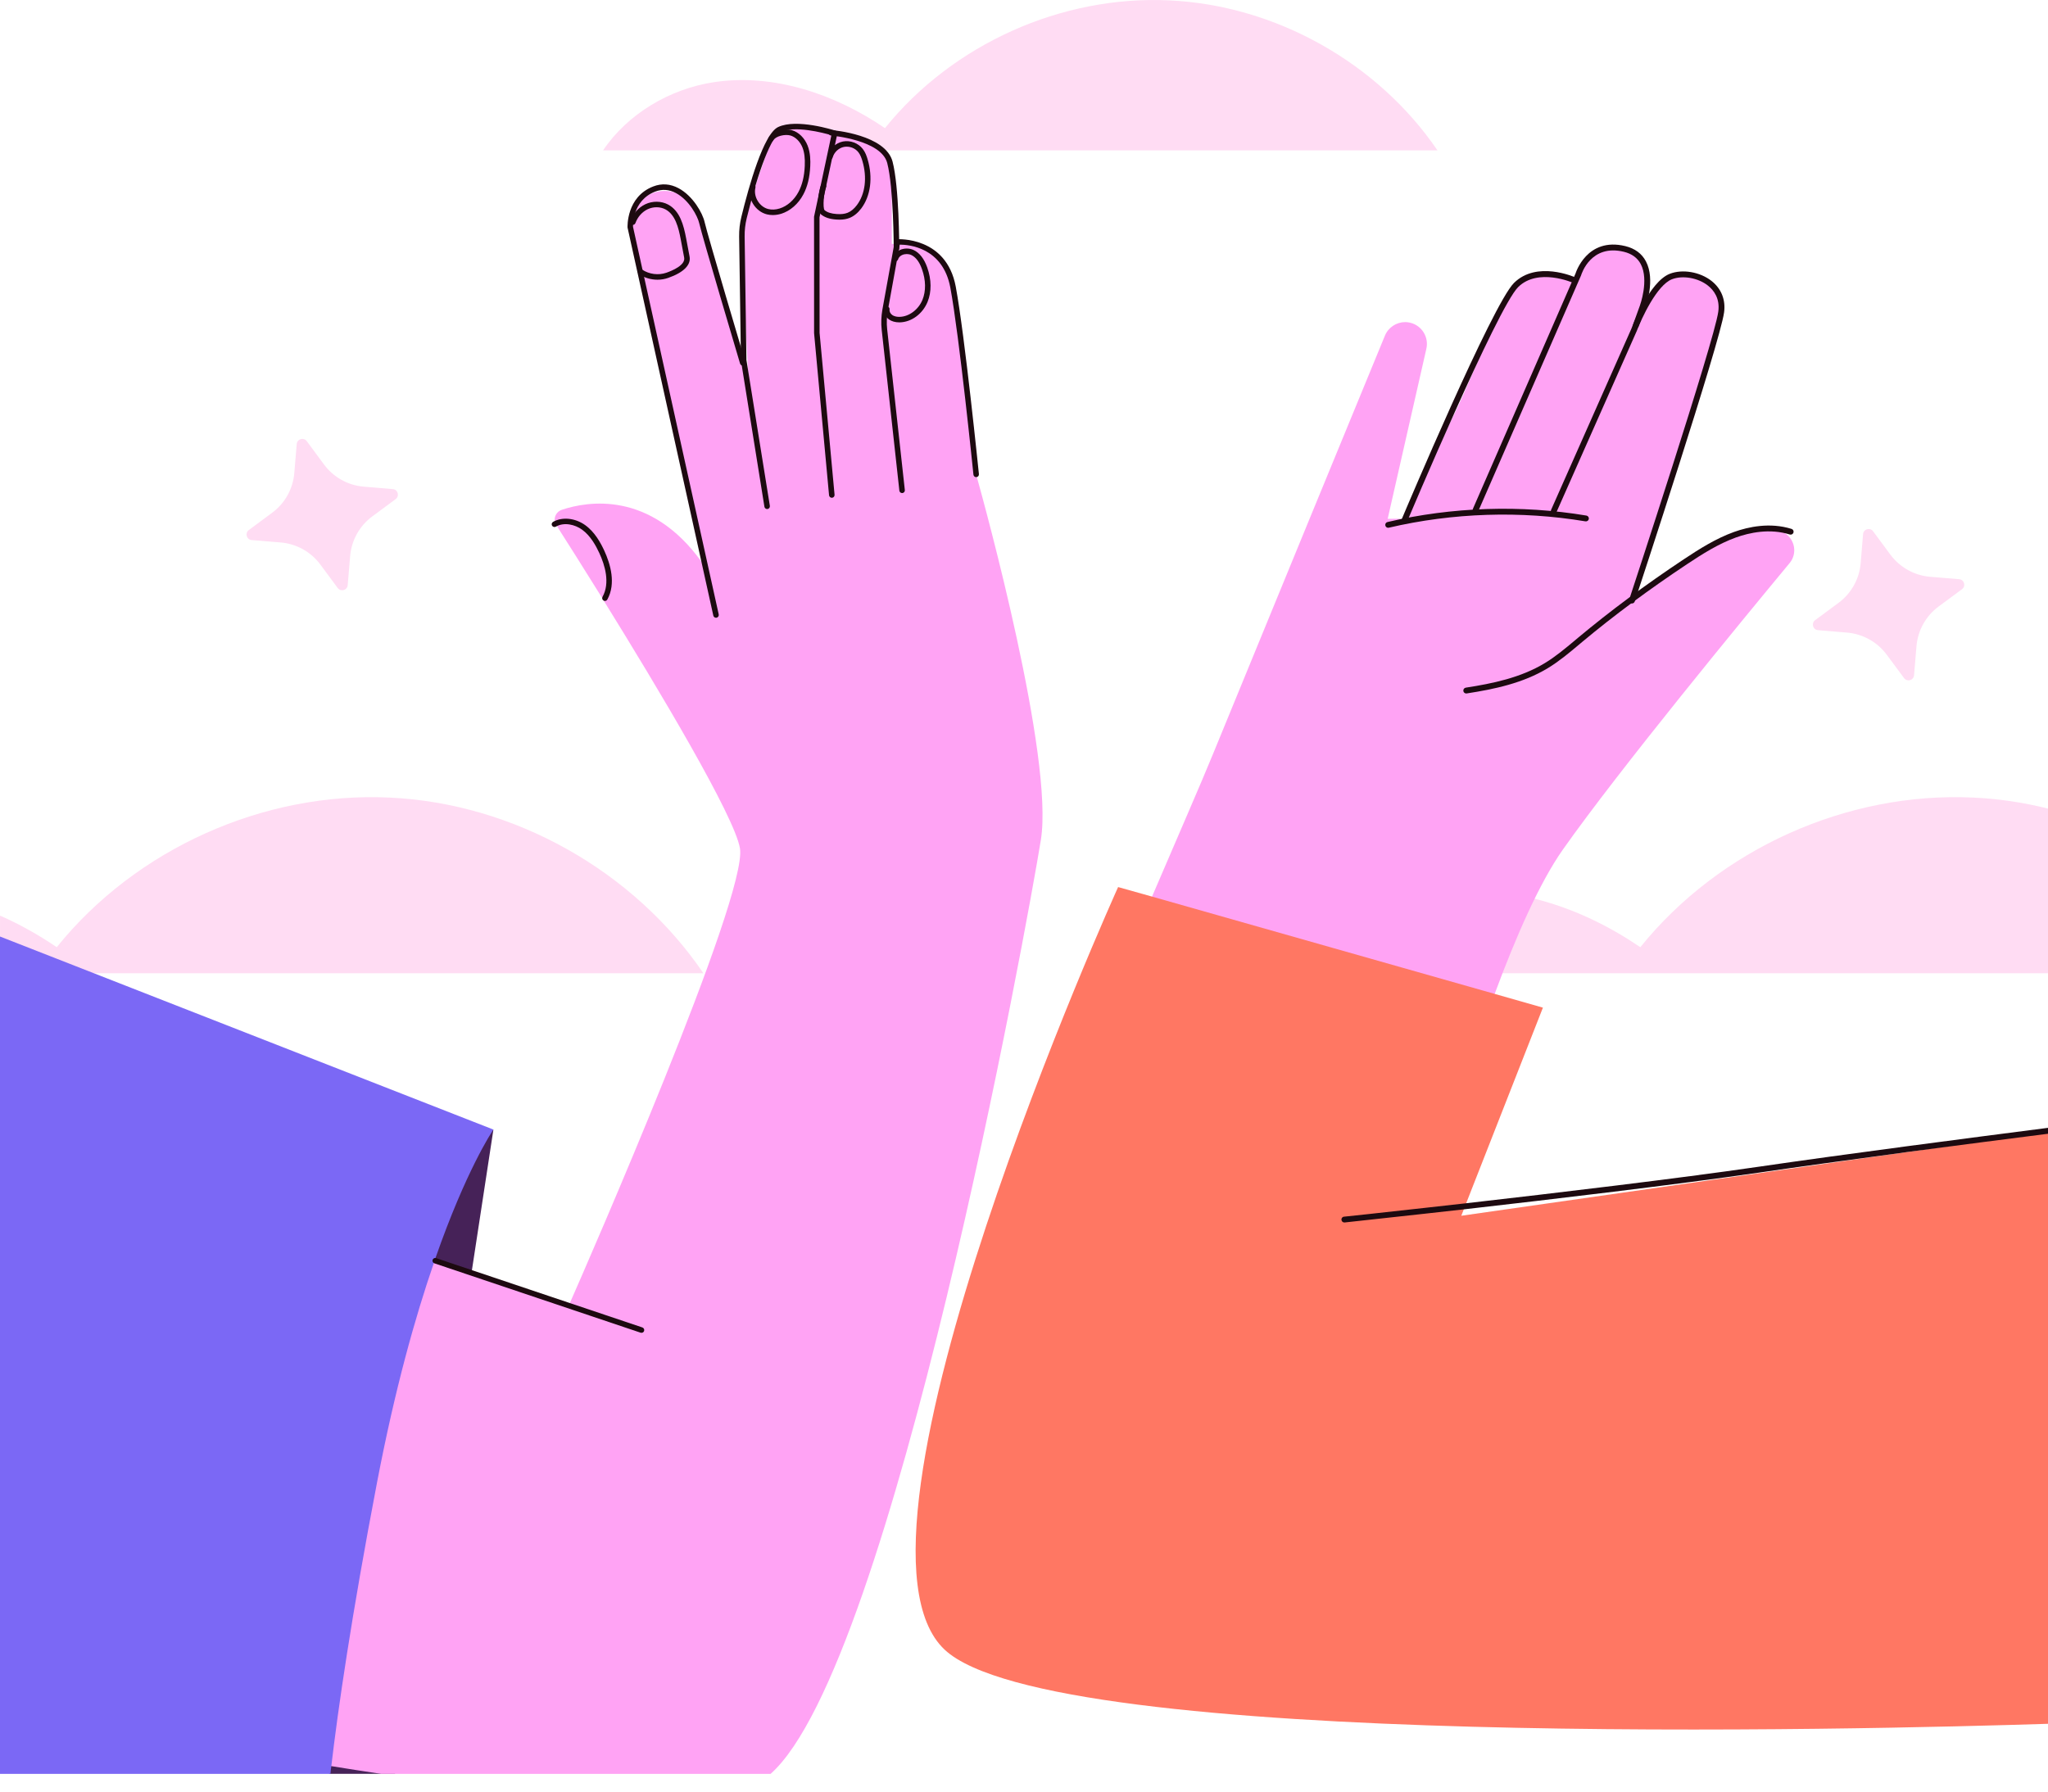 <svg width="64" height="56" viewBox="0 0 64 56" fill="none" xmlns="http://www.w3.org/2000/svg">
<path d="M44.921 4.7H18.846C19.613 3.56 20.931 2.776 22.313 2.568C24.179 2.288 26.095 2.941 27.655 4.005C29.77 1.381 33.174 -0.15 36.54 0.012C39.859 0.164 43.056 1.962 44.921 4.7Z" fill="#FFDCF3"/>
<path d="M64 25.274V30.421H40.95C41.847 29.085 43.39 28.166 45.009 27.924C47.191 27.596 49.434 28.36 51.26 29.607C53.738 26.534 57.721 24.743 61.662 24.93C62.451 24.965 63.234 25.083 64 25.274Z" fill="#FFDCF3"/>
<path d="M21.982 30.421H0.001V28.62C0.621 28.891 1.216 29.228 1.773 29.607C4.248 26.534 8.233 24.743 12.172 24.93C16.059 25.108 19.8 27.214 21.982 30.421Z" fill="#FFDCF3"/>
<path d="M11.369 15.212L12.276 15.288C12.435 15.301 12.493 15.505 12.365 15.6L11.633 16.142C11.235 16.437 10.983 16.889 10.942 17.383L10.866 18.29C10.853 18.45 10.649 18.508 10.553 18.379L10.012 17.647C9.717 17.249 9.265 16.997 8.771 16.956L7.864 16.881C7.704 16.868 7.646 16.663 7.775 16.568L8.506 16.026C8.905 15.732 9.156 15.279 9.197 14.785L9.273 13.878C9.286 13.719 9.49 13.661 9.586 13.789L10.127 14.521C10.422 14.919 10.875 15.171 11.369 15.212Z" fill="#FFDCF3"/>
<path d="M60.317 18.029L61.224 18.104C61.383 18.117 61.442 18.321 61.313 18.417L60.581 18.958C60.183 19.253 59.931 19.706 59.89 20.199L59.814 21.106C59.801 21.266 59.597 21.324 59.502 21.195L58.96 20.464C58.665 20.066 58.213 19.814 57.719 19.773L56.812 19.697C56.652 19.684 56.594 19.48 56.723 19.384L57.455 18.843C57.853 18.548 58.105 18.096 58.146 17.602L58.221 16.695C58.234 16.535 58.439 16.477 58.534 16.606L59.075 17.337C59.371 17.735 59.823 17.988 60.317 18.029Z" fill="#FFDCF3"/>
<path d="M64 35.907V52.729L54.237 52.869C54.237 52.869 32.995 53.196 30.224 49.863C28.038 47.229 32.915 35.246 36.001 28.025C36.825 26.1 37.521 24.513 37.922 23.53C39.554 19.544 42.465 12.469 43.279 10.491C43.387 10.23 43.642 10.068 43.912 10.068C43.96 10.068 44.008 10.074 44.055 10.084C44.431 10.166 44.663 10.542 44.571 10.914L43.365 16.217L43.807 16.214H43.976C43.976 16.214 43.979 16.204 43.989 16.182C44.097 15.931 44.822 14.229 45.321 13.192C45.324 13.189 45.324 13.185 45.328 13.179C45.382 13.068 45.433 12.963 45.481 12.871C45.62 12.594 45.821 12.126 46.05 11.592C46.053 11.582 46.059 11.57 46.066 11.557C46.356 10.873 46.696 10.081 47.02 9.438C47.383 8.72 48.251 8.414 48.989 8.739L49.126 8.802L49.177 8.828L49.25 8.685L49.4 8.389C49.556 8.001 50.058 7.746 50.504 7.746C50.596 7.746 50.688 7.759 50.771 7.781C51.305 7.928 51.614 8.484 51.461 9.015L51.286 9.604L51.12 10.167L51.404 9.655L51.661 9.191C51.862 8.828 52.24 8.605 52.651 8.605C52.686 8.605 52.72 8.608 52.755 8.612C53.471 8.679 53.945 9.388 53.729 10.075L51.063 18.569L50.999 18.772C51.044 18.731 51.088 18.693 51.133 18.654C53.261 16.768 54.673 16.469 55.504 16.565C55.609 16.577 55.704 16.612 55.784 16.67C56.083 16.864 56.178 17.296 55.924 17.602C54.505 19.313 50.602 24.053 48.837 26.559C48.114 27.587 47.373 29.27 46.708 31.067C45.776 33.58 44.991 36.309 44.593 37.747C44.574 37.814 44.558 37.878 44.542 37.935C44.399 38.463 44.319 38.771 44.319 38.771L64 35.907Z" fill="#FFA3F4"/>
<path d="M64 35.38V53.881C58.532 54.056 32.89 54.721 29.521 51.565C25.751 48.031 34.941 27.727 34.941 27.727L36.001 28.025L46.708 31.066L48.216 31.496L45.818 37.61L45.744 37.801L45.665 38.001L59.114 36.077C59.273 36.055 59.436 36.032 59.595 36.01L64 35.38Z" fill="#FF7763"/>
<path d="M43.886 16.36C43.874 16.36 43.862 16.358 43.851 16.353C43.804 16.334 43.783 16.28 43.802 16.233C43.917 15.959 46.636 9.516 47.312 8.844C48.02 8.141 49.184 8.65 49.233 8.673C49.279 8.693 49.3 8.748 49.279 8.794C49.259 8.84 49.206 8.86 49.158 8.84C49.147 8.835 48.06 8.36 47.442 8.974C46.791 9.62 43.999 16.238 43.971 16.304C43.956 16.339 43.922 16.36 43.886 16.36Z" fill="#1D0A10"/>
<path d="M46.112 16.033C46.1 16.033 46.087 16.031 46.075 16.026C46.029 16.005 46.008 15.951 46.028 15.905L49.237 8.545C49.237 8.545 49.585 7.398 50.792 7.693C51.091 7.766 51.307 7.926 51.435 8.169C51.74 8.746 51.43 9.584 51.417 9.619L51.208 10.199C51.191 10.247 51.139 10.271 51.09 10.254C51.043 10.237 51.018 10.185 51.035 10.137L51.245 9.556C51.248 9.547 51.539 8.758 51.273 8.254C51.171 8.06 50.994 7.931 50.749 7.871C49.714 7.617 49.421 8.566 49.409 8.607L46.196 15.978C46.181 16.013 46.148 16.033 46.112 16.033Z" fill="#1D0A10"/>
<path d="M50.999 18.863C50.989 18.863 50.98 18.861 50.97 18.858C50.922 18.842 50.896 18.791 50.912 18.742C50.938 18.662 53.568 10.675 53.696 9.744C53.754 9.325 53.552 9.068 53.372 8.926C53.065 8.683 52.581 8.599 52.248 8.729C51.775 8.913 51.295 9.959 51.149 10.345L48.64 16.008C48.62 16.054 48.566 16.075 48.519 16.054C48.473 16.034 48.452 15.98 48.473 15.934L50.98 10.276C51 10.221 51.537 8.809 52.181 8.558C52.577 8.404 53.126 8.498 53.486 8.782C53.793 9.024 53.932 9.375 53.877 9.768C53.746 10.716 51.194 18.47 51.086 18.799C51.073 18.838 51.037 18.863 50.999 18.863Z" fill="#1D0A10"/>
<path d="M43.381 16.497C43.339 16.497 43.301 16.469 43.292 16.427C43.28 16.377 43.31 16.328 43.36 16.317C45.38 15.844 47.529 15.774 49.575 16.115C49.625 16.124 49.659 16.171 49.651 16.221C49.642 16.271 49.595 16.303 49.545 16.296C47.522 15.958 45.398 16.027 43.402 16.494C43.395 16.496 43.388 16.497 43.381 16.497Z" fill="#1D0A10"/>
<path d="M45.82 21.676C45.776 21.676 45.736 21.644 45.73 21.598C45.722 21.548 45.756 21.502 45.806 21.494C46.645 21.365 47.525 21.183 48.277 20.726C48.611 20.524 48.918 20.266 49.216 20.017L49.323 19.927C50.319 19.095 51.427 18.273 52.618 17.482C53.101 17.161 53.621 16.831 54.189 16.627C54.636 16.467 55.312 16.321 55.986 16.532C56.034 16.547 56.061 16.598 56.046 16.647C56.031 16.695 55.979 16.722 55.931 16.707C55.304 16.51 54.671 16.649 54.251 16.799C53.702 16.996 53.193 17.32 52.719 17.635C51.535 18.422 50.431 19.24 49.441 20.067L49.334 20.157C49.031 20.411 48.718 20.673 48.372 20.883C47.592 21.356 46.691 21.543 45.834 21.675C45.829 21.676 45.825 21.676 45.82 21.676Z" fill="#1D0A10"/>
<path d="M64 35.253V35.438C62.772 35.593 61.207 35.797 59.594 36.01C59.435 36.032 59.273 36.055 59.114 36.077C57.67 36.271 56.21 36.471 54.947 36.656C52.383 37.028 48.566 37.48 45.744 37.801C45.318 37.849 44.914 37.893 44.542 37.935C43.053 38.1 42.051 38.208 42.019 38.211H42.01C41.965 38.211 41.924 38.176 41.921 38.128C41.914 38.078 41.952 38.033 42 38.03C42.032 38.027 43.066 37.919 44.593 37.747C44.971 37.705 45.382 37.658 45.818 37.61C48.627 37.289 52.386 36.843 54.922 36.474C57.749 36.061 61.554 35.568 64 35.253Z" fill="#1D0A10"/>
<path d="M15.419 35.307L14.748 39.7L14.726 39.839L14.723 39.871L12.343 55.445H10.285C10.292 55.363 10.298 55.28 10.304 55.194C10.607 51.494 11.389 44.08 13.072 39.292C13.715 37.463 14.487 36.016 15.416 35.309C15.419 35.307 15.419 35.307 15.419 35.307Z" fill="#462258"/>
<path d="M32.527 26.253C32.107 28.858 27.905 52.051 24.081 55.446H11.91C11.379 55.366 10.857 55.287 10.355 55.204C10.339 55.201 10.32 55.197 10.304 55.194C7.034 54.66 4.492 54.113 4.492 54.113L7.918 37.59L13.072 39.292L13.523 39.442H13.526L13.565 39.454L14.726 39.839L17.76 40.841C17.76 40.841 17.776 40.803 17.808 40.73C18.358 39.483 23.372 28.012 23.124 26.517C22.952 25.505 20.563 21.51 18.864 18.771C18.848 18.749 18.839 18.727 18.823 18.707C18.82 18.704 18.82 18.698 18.82 18.695C18.206 17.706 17.687 16.888 17.404 16.446C17.398 16.433 17.392 16.424 17.385 16.414C17.36 16.373 17.344 16.328 17.337 16.287C17.315 16.137 17.404 15.985 17.56 15.934C18.371 15.663 20.318 15.339 21.918 17.553C21.998 17.664 22.077 17.782 22.157 17.906L20 8.585L19.965 8.436L19.704 7.307C19.583 6.791 19.85 6.286 20.305 6.073C20.308 6.069 20.311 6.069 20.314 6.069C20.413 6.022 20.518 5.993 20.633 5.977C20.677 5.971 20.722 5.968 20.767 5.968C20.875 5.968 20.976 5.984 21.075 6.012H21.078C21.418 6.114 21.698 6.382 21.81 6.741L23.152 11.08L23.257 11.417L23.387 11.84L23.372 11.534V11.531L23.314 10.399L23.18 7.768C23.174 7.651 23.142 7.215 23.177 7.103L23.467 6.232L23.569 5.93C23.581 5.888 23.594 5.85 23.607 5.812V5.809L23.896 4.953V4.95L24.014 4.597C24.033 4.54 24.059 4.485 24.087 4.435C24.183 4.263 24.332 4.129 24.507 4.05C24.51 4.05 24.514 4.05 24.514 4.05C24.676 3.973 24.857 3.945 25.048 3.977L25.9 4.123L26.168 4.168L26.75 4.269C27.395 4.377 27.869 4.937 27.869 5.596V7.622L27.926 7.625H27.945L28.101 7.635L28.353 7.647C29.088 7.682 29.692 8.242 29.781 8.974L30.503 14.83C30.503 14.83 30.51 14.859 30.526 14.909C30.771 15.788 32.94 23.683 32.527 26.253Z" fill="#FFA3F4"/>
<path d="M22.375 19.309C22.336 19.309 22.3 19.282 22.291 19.241L19.611 7.114C19.609 7.09 19.572 6.155 20.411 5.829C20.677 5.725 20.944 5.744 21.205 5.883C21.653 6.123 21.957 6.658 22.02 6.945C22.107 7.333 23.281 11.279 23.293 11.318C23.307 11.364 23.281 11.412 23.235 11.425C23.189 11.438 23.142 11.413 23.128 11.367C23.08 11.205 21.94 7.376 21.852 6.982C21.803 6.761 21.539 6.257 21.124 6.035C20.909 5.92 20.691 5.905 20.474 5.989C19.752 6.27 19.78 7.058 19.782 7.091L22.46 19.204C22.47 19.251 22.441 19.297 22.395 19.307C22.387 19.308 22.381 19.309 22.375 19.309Z" fill="#1D0A10"/>
<path d="M23.973 15.911C23.931 15.911 23.895 15.881 23.888 15.839L23.155 11.269L23.098 7.395C23.095 7.188 23.118 6.982 23.167 6.782C23.4 5.825 23.859 4.188 24.317 3.971C24.898 3.696 26.059 4.068 26.109 4.084C26.151 4.098 26.176 4.141 26.166 4.184L25.61 6.791L25.612 10.405L26.08 15.465C26.084 15.513 26.049 15.554 26.002 15.559C25.955 15.562 25.913 15.529 25.908 15.481L25.44 10.413L25.439 6.773L25.981 4.226C25.72 4.149 24.832 3.917 24.391 4.127C24.112 4.258 23.707 5.292 23.334 6.823C23.289 7.008 23.267 7.2 23.27 7.393L23.326 11.254L24.058 15.811C24.065 15.858 24.034 15.903 23.987 15.91C23.982 15.911 23.977 15.911 23.973 15.911Z" fill="#1D0A10"/>
<path d="M28.015 7.855C27.967 7.855 27.929 7.817 27.929 7.769C27.929 7.75 27.926 5.867 27.726 5.096C27.539 4.373 25.987 4.239 25.972 4.237C25.924 4.233 25.889 4.192 25.893 4.145C25.896 4.097 25.939 4.062 25.986 4.066C26.054 4.071 27.675 4.212 27.893 5.053C28.099 5.845 28.101 7.691 28.101 7.769C28.101 7.817 28.062 7.855 28.015 7.855Z" fill="#1D0A10"/>
<path d="M28.191 15.412C28.147 15.412 28.11 15.38 28.105 15.336L27.553 10.311C27.53 10.099 27.538 9.886 27.575 9.676L27.96 7.548C27.967 7.51 27.999 7.481 28.038 7.478C28.053 7.477 29.573 7.382 29.867 8.958C30.148 10.463 30.586 14.777 30.591 14.82C30.596 14.867 30.561 14.909 30.514 14.914C30.467 14.919 30.425 14.884 30.42 14.837C30.415 14.793 29.977 10.488 29.698 8.99C29.463 7.732 28.402 7.647 28.119 7.647C28.118 7.647 28.118 7.647 28.117 7.647L27.744 9.707C27.71 9.9 27.703 10.097 27.724 10.292L28.276 15.317C28.282 15.364 28.247 15.407 28.2 15.412C28.197 15.412 28.194 15.412 28.191 15.412Z" fill="#1D0A10"/>
<path d="M18.904 18.783C18.89 18.783 18.876 18.78 18.863 18.772C18.821 18.749 18.806 18.697 18.829 18.655C19.069 18.221 18.906 17.669 18.727 17.283C18.624 17.062 18.457 16.747 18.185 16.552C17.97 16.399 17.634 16.311 17.369 16.462C17.327 16.485 17.275 16.471 17.251 16.429C17.228 16.388 17.242 16.336 17.284 16.312C17.57 16.149 17.973 16.19 18.285 16.412C18.59 16.63 18.772 16.972 18.883 17.21C19.078 17.633 19.254 18.241 18.98 18.738C18.964 18.767 18.935 18.783 18.904 18.783Z" fill="#1D0A10"/>
<path d="M20.547 8.743C20.344 8.743 20.14 8.684 19.972 8.571C19.933 8.544 19.922 8.491 19.949 8.451C19.975 8.412 20.028 8.401 20.068 8.428C20.286 8.573 20.574 8.611 20.823 8.525C21.005 8.462 21.425 8.288 21.38 8.051L21.272 7.477C21.203 7.112 21.103 6.709 20.796 6.545C20.631 6.457 20.418 6.455 20.238 6.541C20.066 6.623 19.926 6.781 19.857 6.973C19.84 7.018 19.791 7.041 19.746 7.025C19.701 7.009 19.678 6.959 19.695 6.915C19.78 6.679 19.951 6.487 20.164 6.385C20.391 6.276 20.665 6.28 20.877 6.393C21.251 6.593 21.364 7.041 21.441 7.445L21.549 8.018C21.599 8.282 21.361 8.519 20.879 8.687C20.773 8.724 20.66 8.743 20.547 8.743Z" fill="#1D0A10"/>
<path d="M24.149 6.722C24.087 6.722 24.026 6.715 23.968 6.701C23.791 6.658 23.631 6.536 23.529 6.366C23.428 6.196 23.395 5.997 23.441 5.82C23.453 5.774 23.499 5.747 23.546 5.759C23.592 5.77 23.62 5.818 23.608 5.863C23.573 5.996 23.599 6.147 23.677 6.278C23.755 6.408 23.876 6.502 24.009 6.534C24.117 6.561 24.238 6.555 24.359 6.518C24.599 6.445 24.816 6.256 24.953 5.998C25.07 5.778 25.134 5.514 25.149 5.188C25.16 4.946 25.137 4.762 25.077 4.61C25.002 4.424 24.863 4.284 24.704 4.236C24.535 4.186 24.238 4.252 24.164 4.39C24.141 4.432 24.089 4.448 24.047 4.425C24.006 4.403 23.99 4.351 24.012 4.309C24.131 4.089 24.515 3.999 24.753 4.071C24.962 4.134 25.142 4.312 25.236 4.546C25.328 4.777 25.328 5.028 25.32 5.196C25.304 5.548 25.233 5.836 25.104 6.078C24.946 6.376 24.692 6.596 24.409 6.683C24.322 6.709 24.234 6.722 24.149 6.722Z" fill="#1D0A10"/>
<path d="M26.232 6.866C26.201 6.866 26.168 6.865 26.134 6.862C25.927 6.849 25.771 6.796 25.657 6.702C25.488 6.561 25.586 5.927 25.66 5.782C25.681 5.74 25.733 5.724 25.776 5.745C25.818 5.766 25.835 5.818 25.813 5.86C25.747 5.989 25.704 6.5 25.768 6.57C25.852 6.639 25.976 6.679 26.145 6.69C26.288 6.7 26.396 6.687 26.487 6.651C26.591 6.609 26.689 6.529 26.777 6.412C27.039 6.064 27.103 5.547 26.949 5.029C26.923 4.942 26.888 4.842 26.827 4.762C26.724 4.627 26.542 4.56 26.375 4.592C26.208 4.625 26.067 4.758 26.022 4.922C26.01 4.967 25.964 4.994 25.916 4.982C25.871 4.97 25.843 4.923 25.856 4.877C25.917 4.651 26.112 4.469 26.341 4.423C26.572 4.378 26.82 4.472 26.963 4.657C27.041 4.759 27.083 4.877 27.113 4.98C27.283 5.551 27.208 6.125 26.914 6.516C26.806 6.658 26.684 6.757 26.551 6.811C26.459 6.848 26.356 6.866 26.232 6.866Z" fill="#1D0A10"/>
<path d="M28.101 10.076C27.977 10.076 27.867 10.045 27.784 9.987C27.67 9.906 27.609 9.774 27.629 9.648C27.636 9.601 27.681 9.569 27.727 9.577C27.774 9.585 27.806 9.629 27.799 9.676C27.789 9.735 27.824 9.805 27.883 9.846C27.954 9.896 28.045 9.906 28.114 9.904C28.407 9.898 28.701 9.679 28.827 9.372C28.939 9.097 28.934 8.757 28.812 8.415C28.732 8.187 28.619 8.037 28.478 7.971C28.393 7.931 28.282 7.931 28.194 7.97C28.148 7.991 28.089 8.031 28.067 8.104C28.054 8.15 28.006 8.176 27.961 8.163C27.915 8.15 27.889 8.101 27.902 8.056C27.933 7.95 28.012 7.863 28.123 7.813C28.257 7.753 28.421 7.754 28.551 7.815C28.735 7.902 28.878 8.085 28.975 8.357C29.111 8.739 29.115 9.123 28.986 9.437C28.832 9.812 28.483 10.069 28.117 10.076C28.112 10.076 28.107 10.076 28.101 10.076Z" fill="#1D0A10"/>
<path d="M15.419 35.307C15.419 35.307 15.419 35.307 15.416 35.31C15.368 35.383 14.566 36.583 13.609 39.321C13.596 39.366 13.58 39.407 13.564 39.455C13.561 39.461 13.558 39.468 13.558 39.477C12.976 41.163 12.343 43.412 11.786 46.319C10.975 50.556 10.561 53.439 10.354 55.204C10.342 55.287 10.332 55.367 10.326 55.446H0V29.273L15.419 35.307Z" fill="#7B68F5"/>
<path d="M20.047 41.66C20.037 41.66 20.028 41.659 20.019 41.656L13.574 39.488C13.529 39.473 13.505 39.424 13.52 39.379C13.535 39.334 13.585 39.31 13.629 39.325L20.074 41.492C20.119 41.508 20.143 41.557 20.128 41.602C20.116 41.638 20.082 41.66 20.047 41.66Z" fill="#1D0A10"/>
</svg>
